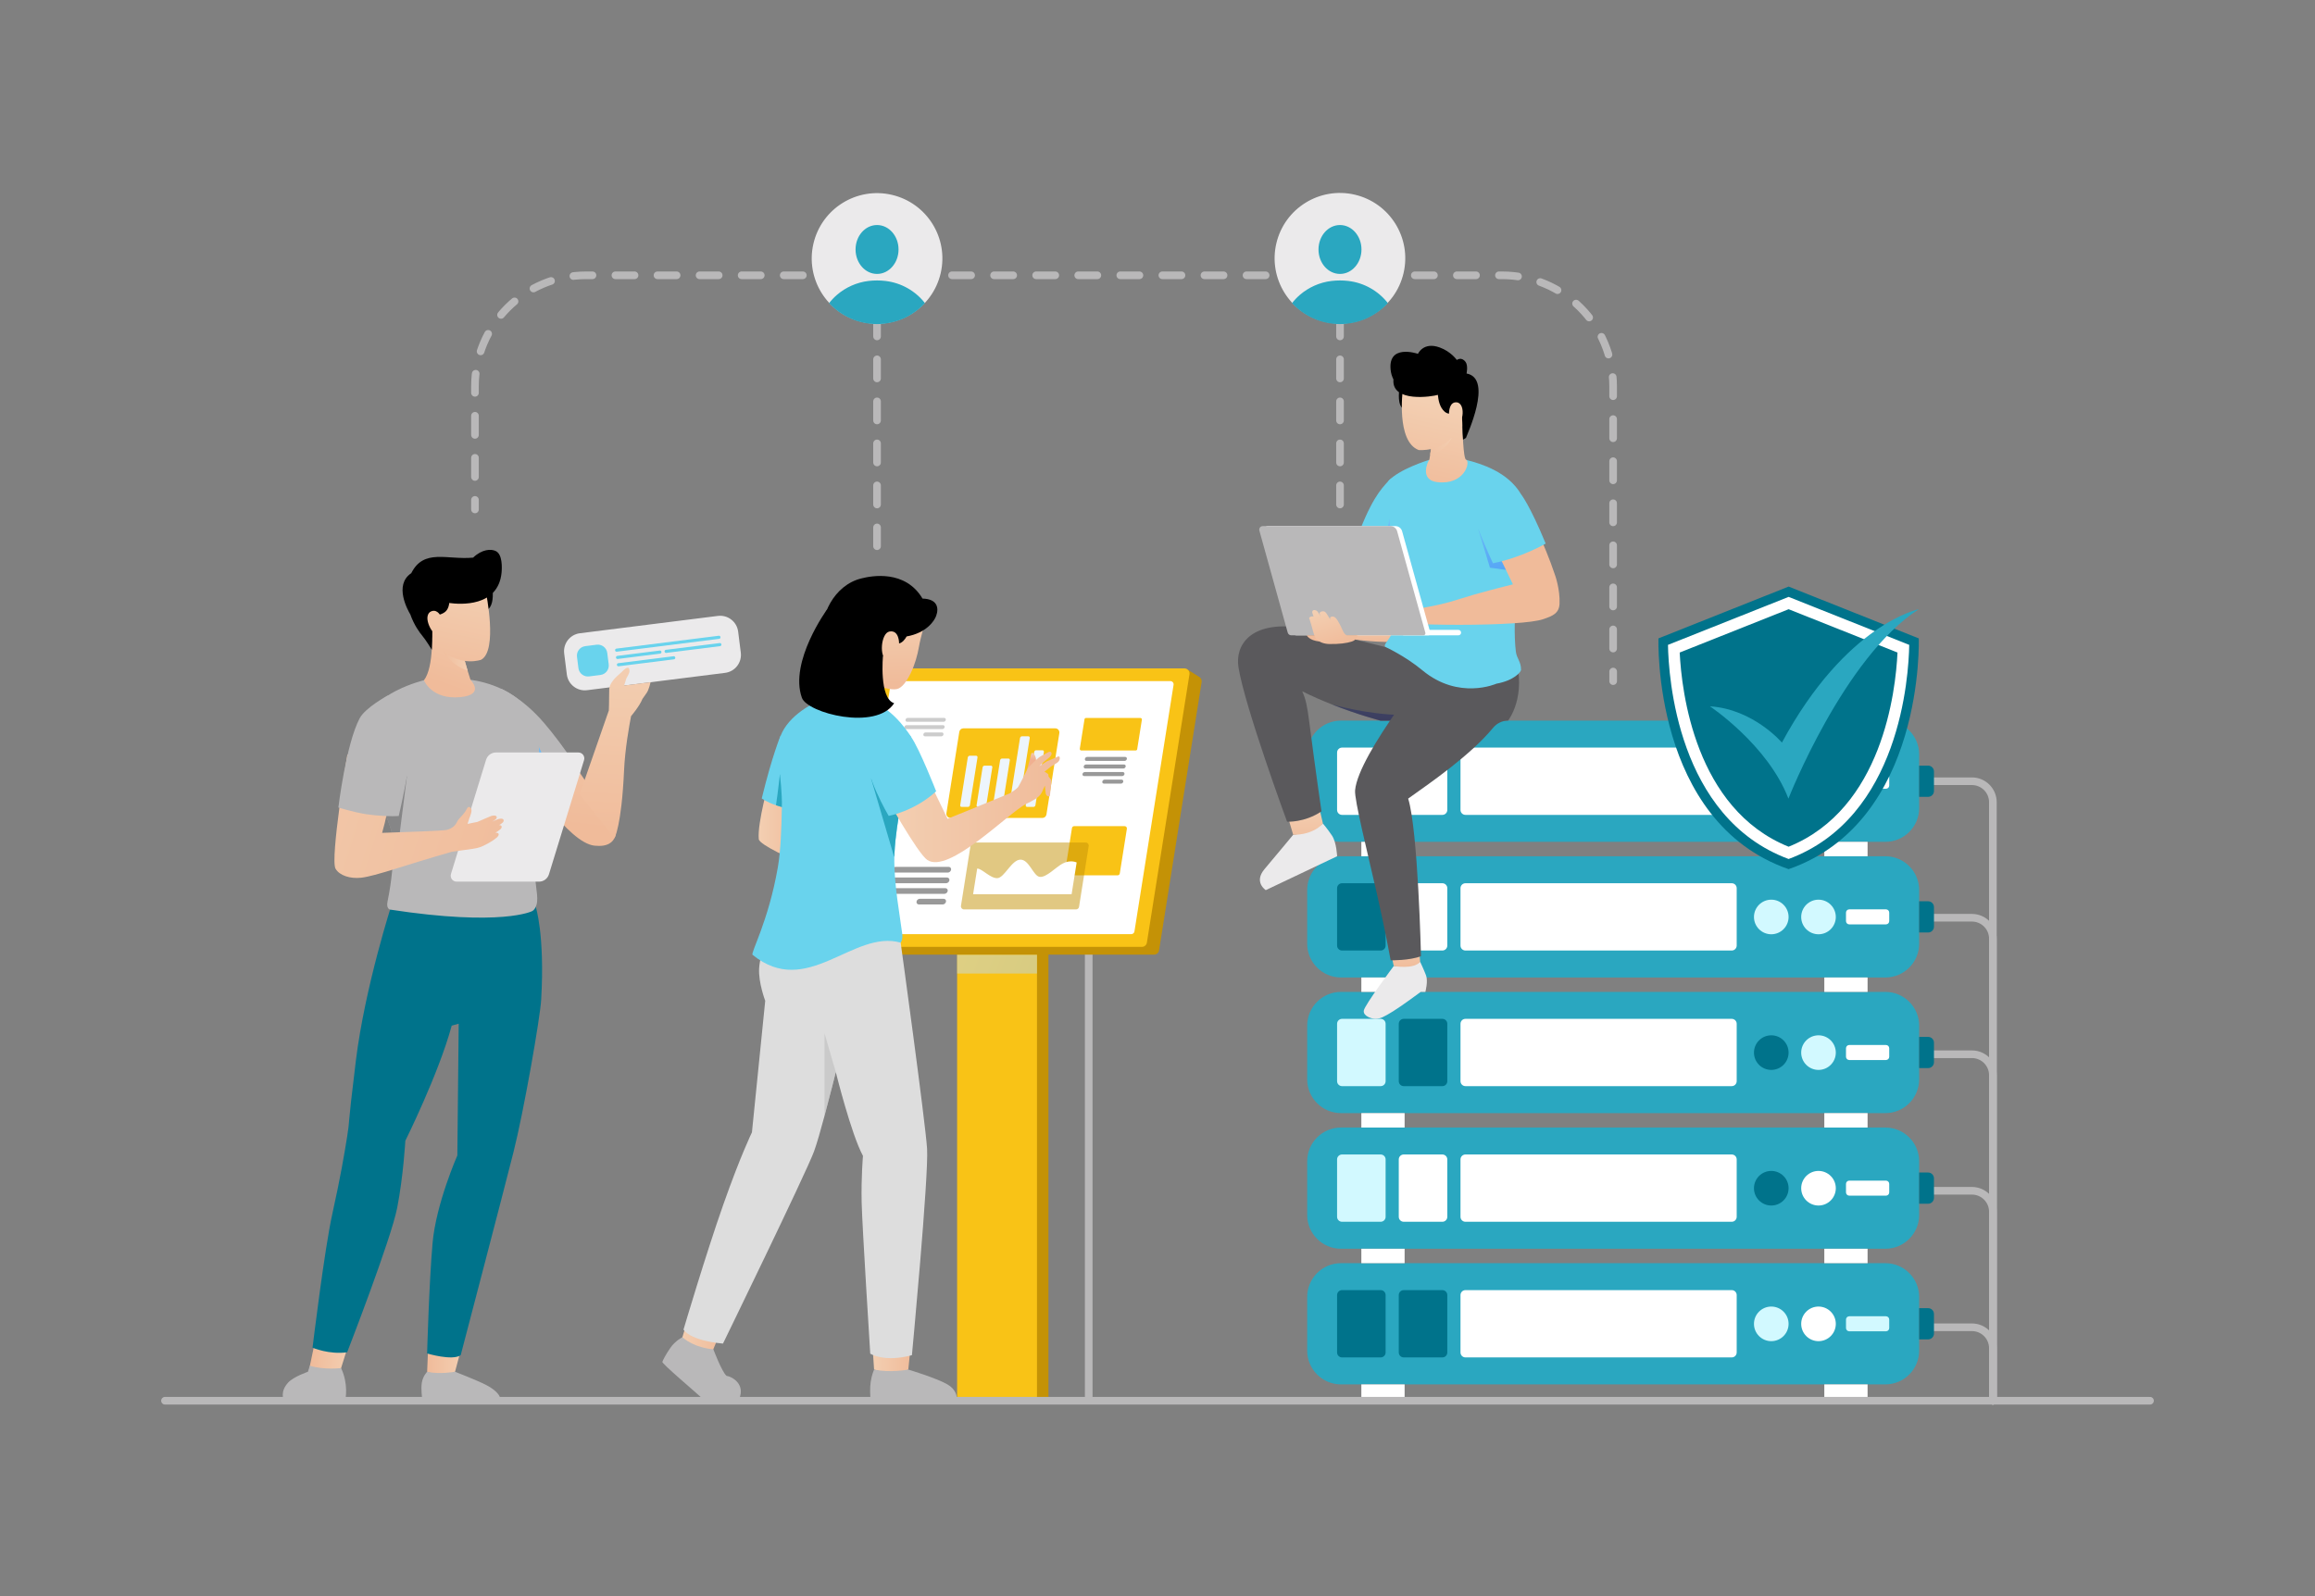 <?xml version="1.0" encoding="utf-8"?>
<!-- Generator: Adobe Illustrator 28.0.0, SVG Export Plug-In . SVG Version: 6.00 Build 0)  -->
<svg version="1.1" id="Layer_1" xmlns="http://www.w3.org/2000/svg" xmlns:xlink="http://www.w3.org/1999/xlink" x="0px" y="0px"
	 viewBox="0 0 725 500" style="enable-background:new 0 0 725 500;" xml:space="preserve">
<rect x="0" y="0" width="725" height="500" fill="#808080" stroke="none"/>
<style type="text/css">
	.st0{fill:none;stroke:#B9B8B9;stroke-width:2.393;stroke-linecap:round;stroke-linejoin:round;stroke-miterlimit:10;}
	.st1{fill:#2AA7C0;}
	.st2{fill:#00738B;}
	.st3{fill:#FFFFFF;}
	.st4{fill:#D2F9FF;}
	.st5{fill:#EBEAEB;}
	.st6{fill:url(#XMLID_00000012431731846399820350000004981087673965176225_);}
	.st7{fill:url(#XMLID_00000014595114458388270750000014216782585916871337_);}
	.st8{fill:#5A595C;}
	.st9{opacity:0.5;fill:url(#XMLID_00000065777315280537874970000016347491633669287352_);}
	.st10{fill:url(#XMLID_00000091011722794982508350000000747722043496200099_);}
	.st11{fill:#69D3ED;}
	.st12{fill:url(#XMLID_00000142868282590425236180000002618019056419512977_);}
	.st13{fill:url(#XMLID_00000065756891698031983890000000793159763743558330_);}
	.st14{fill:url(#XMLID_00000014636546509685249240000008715181104043169928_);}
	.st15{fill:url(#XMLID_00000094619174502669058520000005503848969678019466_);}
	.st16{fill:url(#XMLID_00000103961099395820834450000010823243957036976303_);}
	.st17{fill:url(#XMLID_00000060739313879536192750000017654561729648660151_);}
	.st18{fill:url(#XMLID_00000132053990341460929100000005006343377827166138_);}
	.st19{fill:#B9B8B9;}
	.st20{fill:url(#XMLID_00000082339960382556424380000008006087645901204656_);}
	.st21{fill:url(#XMLID_00000003079584727993800590000001182301450468163501_);}
	.st22{fill:#C49206;}
	.st23{fill:#F9C316;}
	.st24{opacity:0.5;fill:url(#XMLID_00000050625011951713404070000010662949407166914210_);}
	.st25{fill:#EDF5FC;}
	.st26{opacity:0.5;fill:#C49206;}
	.st27{opacity:0.4;}
	.st28{opacity:0.5;}
	.st29{fill:url(#XMLID_00000118398396134356093060000012797377348536172195_);}
	.st30{fill:url(#XMLID_00000176032786849037322340000005037198474229394874_);}
	.st31{fill:#DDDDDD;}
	.st32{fill:url(#XMLID_00000005254018967271698840000010882033866274066595_);}
	.st33{fill:#E8CDB1;}
	.st34{fill:url(#XMLID_00000052807680453466633960000005205418714067604099_);}
	.st35{fill:url(#XMLID_00000125602828326057748360000003257807306055862441_);}
	.st36{fill:url(#XMLID_00000127042216563245449060000001564214696657966982_);}
	.st37{fill:url(#XMLID_00000139999530068218870150000006873759677416575166_);}
	.st38{opacity:0.5;fill:#B9B8B9;}
	.st39{fill:url(#XMLID_00000163036256659768086480000003367902602875868055_);}
	.st40{fill:url(#XMLID_00000147903555755178201640000003284983352688408767_);}
	.st41{fill:url(#XMLID_00000084502964861056104110000005209984132168976562_);}
	.st42{fill:url(#XMLID_00000154401350791017769200000001656455686492922291_);}
	.st43{opacity:0.53;fill:#5A595C;}
	.st44{fill:url(#XMLID_00000078726050311112117170000016135417198588299655_);}
	.st45{fill:url(#XMLID_00000165933891346771526610000006087428206165021353_);}
	.st46{fill:url(#XMLID_00000164510435445355213050000010777691009707925173_);}
	.st47{fill:url(#XMLID_00000101090836165372716670000008542897272644183173_);}
	.st48{fill:url(#XMLID_00000088100472470835121210000013867503334230887093_);}
	.st49{fill:url(#XMLID_00000140008422363897464470000010791907899606837394_);}
	.st50{fill:none;stroke:#B9B8B9;stroke-width:2.393;stroke-linecap:round;stroke-linejoin:round;}
	.st51{fill:none;stroke:#B9B8B9;stroke-width:2.393;stroke-linecap:round;stroke-linejoin:round;stroke-dasharray:5.989,7.187;}
	
		.st52{fill:none;stroke:#B9B8B9;stroke-width:2.393;stroke-linecap:round;stroke-linejoin:round;stroke-miterlimit:10;stroke-dasharray:5.983,7.18;}
</style>
<g>
	<g>
		<g id="XMLID_47_">
			<path id="XMLID_321_" class="st0" d="M605.67,244.73h11.89c3.62,0,6.56,2.94,6.56,6.56v187.5"/>
			<path id="XMLID_380_" class="st0" d="M605.67,287.49h11.89c3.62,0,6.56,2.94,6.56,6.56v144.74"/>
			<path id="XMLID_382_" class="st0" d="M605.67,330.25h11.89c3.62,0,6.56,2.94,6.56,6.56v101.97"/>
			<path id="XMLID_384_" class="st0" d="M605.67,373.02h11.89c3.62,0,6.56,2.94,6.56,6.56v59.21"/>
			<path id="XMLID_386_" class="st0" d="M605.67,415.78h11.89c3.62,0,6.56,2.94,6.56,6.56v16.45"/>
			<line id="XMLID_389_" class="st0" x1="340.96" y1="297.76" x2="340.96" y2="438.66"/>
		</g>
		<g id="XMLID_10_">
			<g id="XMLID_682_">
				<g id="XMLID_701_">
					<path id="XMLID_709_" class="st1" d="M590.45,433.67H419.96c-5.84,0-10.58-4.74-10.58-10.58v-16.81
						c0-5.84,4.74-10.58,10.58-10.58h170.49c5.84,0,10.58,4.74,10.58,10.58v16.81C601.03,428.93,596.29,433.67,590.45,433.67z"/>
					<g id="XMLID_702_">
						<path id="XMLID_708_" class="st2" d="M432.39,425.22h-12.1c-0.85,0-1.55-0.69-1.55-1.55v-17.98c0-0.85,0.69-1.55,1.55-1.55
							h12.1c0.85,0,1.55,0.69,1.55,1.55v17.98C433.94,424.53,433.25,425.22,432.39,425.22z"/>
						<path id="XMLID_707_" class="st2" d="M451.71,425.22h-12.1c-0.85,0-1.55-0.69-1.55-1.55v-17.98c0-0.85,0.69-1.55,1.55-1.55
							h12.1c0.85,0,1.55,0.69,1.55,1.55v17.98C453.26,424.53,452.57,425.22,451.71,425.22z"/>
						<path id="XMLID_599_" class="st3" d="M542.34,425.22h-83.4c-0.85,0-1.55-0.69-1.55-1.55v-17.98c0-0.85,0.69-1.55,1.55-1.55
							h83.4c0.85,0,1.55,0.69,1.55,1.55v17.98C543.88,424.53,543.19,425.22,542.34,425.22z"/>
						<path id="XMLID_705_" class="st4" d="M560.14,414.71c0,2.99-2.43,5.42-5.42,5.42c-2.99,0-5.42-2.43-5.42-5.42
							c0-2.99,2.43-5.42,5.42-5.42C557.72,409.29,560.14,411.72,560.14,414.71z"/>
						<path id="XMLID_704_" class="st3" d="M574.93,414.71c0,2.99-2.43,5.42-5.42,5.42c-2.99,0-5.42-2.43-5.42-5.42
							c0-2.99,2.43-5.42,5.42-5.42C572.5,409.29,574.93,411.72,574.93,414.71z"/>
						<path id="XMLID_703_" class="st4" d="M590.64,417.04h-11.5c-0.56,0-1.02-0.46-1.02-1.02v-2.67c0-0.56,0.46-1.02,1.02-1.02
							h11.5c0.56,0,1.02,0.46,1.02,1.02v2.67C591.66,416.58,591.2,417.04,590.64,417.04z"/>
					</g>
				</g>
				<rect id="XMLID_700_" x="426.34" y="433.67" class="st3" width="13.55" height="4.52"/>
				<rect id="XMLID_699_" x="571.33" y="433.67" class="st3" width="13.55" height="4.52"/>
				<path id="XMLID_333_" class="st2" d="M603.84,419.57h-2.81v-9.78h2.81c1.01,0,1.83,0.82,1.83,1.83v6.12
					C605.67,418.75,604.85,419.57,603.84,419.57z"/>
			</g>
			<g id="XMLID_662_">
				<g id="XMLID_670_">
					<path id="XMLID_596_" class="st1" d="M590.45,391.18H419.96c-5.84,0-10.58-4.74-10.58-10.58v-16.81
						c0-5.84,4.74-10.58,10.58-10.58h170.49c5.84,0,10.58,4.74,10.58,10.58v16.81C601.03,386.44,596.29,391.18,590.45,391.18z"/>
					<g id="XMLID_671_">
						<path id="XMLID_677_" class="st4" d="M432.39,382.73h-12.1c-0.85,0-1.55-0.69-1.55-1.55V363.2c0-0.85,0.69-1.55,1.55-1.55
							h12.1c0.85,0,1.55,0.69,1.55,1.55v17.98C433.94,382.04,433.25,382.73,432.39,382.73z"/>
						<path id="XMLID_676_" class="st3" d="M451.71,382.73h-12.1c-0.85,0-1.55-0.69-1.55-1.55V363.2c0-0.85,0.69-1.55,1.55-1.55
							h12.1c0.85,0,1.55,0.69,1.55,1.55v17.98C453.26,382.04,452.57,382.73,451.71,382.73z"/>
						<path id="XMLID_675_" class="st3" d="M542.34,382.73h-83.4c-0.85,0-1.55-0.69-1.55-1.55V363.2c0-0.85,0.69-1.55,1.55-1.55
							h83.4c0.85,0,1.55,0.69,1.55,1.55v17.98C543.88,382.04,543.19,382.73,542.34,382.73z"/>
						<path id="XMLID_674_" class="st2" d="M560.14,372.22c0,2.99-2.43,5.42-5.42,5.42c-2.99,0-5.42-2.43-5.42-5.42
							c0-2.99,2.43-5.42,5.42-5.42C557.72,366.81,560.14,369.23,560.14,372.22z"/>
						<path id="XMLID_673_" class="st3" d="M574.93,372.22c0,2.99-2.43,5.42-5.42,5.42c-2.99,0-5.42-2.43-5.42-5.42
							c0-2.99,2.43-5.42,5.42-5.42C572.5,366.81,574.93,369.23,574.93,372.22z"/>
						<path id="XMLID_595_" class="st3" d="M590.64,374.55h-11.5c-0.56,0-1.02-0.46-1.02-1.02v-2.67c0-0.56,0.46-1.02,1.02-1.02
							h11.5c0.56,0,1.02,0.46,1.02,1.02v2.67C591.66,374.09,591.2,374.55,590.64,374.55z"/>
					</g>
				</g>
				<rect id="XMLID_669_" x="426.34" y="391.18" class="st3" width="13.55" height="4.52"/>
				<rect id="XMLID_668_" x="571.33" y="391.18" class="st3" width="13.55" height="4.52"/>
				<path id="XMLID_330_" class="st2" d="M603.84,377.08h-2.81v-9.78h2.81c1.01,0,1.83,0.82,1.83,1.83v6.12
					C605.67,376.26,604.85,377.08,603.84,377.08z"/>
			</g>
			<g id="XMLID_12_">
				<g id="XMLID_185_">
					<path id="XMLID_211_" class="st1" d="M590.45,348.69H419.96c-5.84,0-10.58-4.74-10.58-10.58V321.3
						c0-5.84,4.74-10.58,10.58-10.58h170.49c5.84,0,10.58,4.74,10.58,10.58v16.81C601.03,343.95,596.29,348.69,590.45,348.69z"/>
					<g id="XMLID_197_">
						<path id="XMLID_210_" class="st4" d="M432.39,340.24h-12.1c-0.85,0-1.55-0.69-1.55-1.55v-17.98c0-0.85,0.69-1.55,1.55-1.55
							h12.1c0.85,0,1.55,0.69,1.55,1.55v17.98C433.94,339.55,433.25,340.24,432.39,340.24z"/>
						<path id="XMLID_209_" class="st2" d="M451.71,340.24h-12.1c-0.85,0-1.55-0.69-1.55-1.55v-17.98c0-0.85,0.69-1.55,1.55-1.55
							h12.1c0.85,0,1.55,0.69,1.55,1.55v17.98C453.26,339.55,452.57,340.24,451.71,340.24z"/>
						<path id="XMLID_207_" class="st3" d="M542.34,340.24h-83.4c-0.85,0-1.55-0.69-1.55-1.55v-17.98c0-0.85,0.69-1.55,1.55-1.55
							h83.4c0.85,0,1.55,0.69,1.55,1.55v17.98C543.88,339.55,543.19,340.24,542.34,340.24z"/>
						<path id="XMLID_206_" class="st2" d="M560.14,329.74c0,2.99-2.43,5.42-5.42,5.42c-2.99,0-5.42-2.43-5.42-5.42
							c0-2.99,2.43-5.42,5.42-5.42C557.72,324.32,560.14,326.74,560.14,329.74z"/>
						<path id="XMLID_200_" class="st4" d="M574.93,329.74c0,2.99-2.43,5.42-5.42,5.42c-2.99,0-5.42-2.43-5.42-5.42
							c0-2.99,2.43-5.42,5.42-5.42C572.5,324.32,574.93,326.74,574.93,329.74z"/>
						<path id="XMLID_198_" class="st3" d="M590.64,332.06h-11.5c-0.56,0-1.02-0.46-1.02-1.02v-2.67c0-0.56,0.46-1.02,1.02-1.02
							h11.5c0.56,0,1.02,0.46,1.02,1.02v2.67C591.66,331.6,591.2,332.06,590.64,332.06z"/>
					</g>
				</g>
				<rect id="XMLID_181_" x="426.34" y="348.69" class="st3" width="13.55" height="4.52"/>
				<rect id="XMLID_13_" x="571.33" y="348.69" class="st3" width="13.55" height="4.52"/>
				<path id="XMLID_329_" class="st2" d="M603.84,334.59h-2.81v-9.78h2.81c1.01,0,1.83,0.82,1.83,1.83v6.12
					C605.67,333.77,604.85,334.59,603.84,334.59z"/>
			</g>
			<g id="XMLID_212_">
				<g id="XMLID_215_">
					<path id="XMLID_229_" class="st1" d="M590.45,306.2H419.96c-5.84,0-10.58-4.74-10.58-10.58v-16.81
						c0-5.84,4.74-10.58,10.58-10.58h170.49c5.84,0,10.58,4.74,10.58,10.58v16.81C601.03,301.47,596.29,306.2,590.45,306.2z"/>
					<g id="XMLID_216_">
						<path id="XMLID_228_" class="st2" d="M432.39,297.76h-12.1c-0.85,0-1.55-0.69-1.55-1.55v-17.98c0-0.85,0.69-1.55,1.55-1.55
							h12.1c0.85,0,1.55,0.69,1.55,1.55v17.98C433.94,297.06,433.25,297.76,432.39,297.76z"/>
						<path id="XMLID_226_" class="st3" d="M451.71,297.76h-12.1c-0.85,0-1.55-0.69-1.55-1.55v-17.98c0-0.85,0.69-1.55,1.55-1.55
							h12.1c0.85,0,1.55,0.69,1.55,1.55v17.98C453.26,297.06,452.57,297.76,451.71,297.76z"/>
						<path id="XMLID_225_" class="st3" d="M542.34,297.76h-83.4c-0.85,0-1.55-0.69-1.55-1.55v-17.98c0-0.85,0.69-1.55,1.55-1.55
							h83.4c0.85,0,1.55,0.69,1.55,1.55v17.98C543.88,297.06,543.19,297.76,542.34,297.76z"/>
						<path id="XMLID_219_" class="st4" d="M560.14,287.25c0,2.99-2.43,5.42-5.42,5.42c-2.99,0-5.42-2.43-5.42-5.42
							c0-2.99,2.43-5.42,5.42-5.42C557.72,281.83,560.14,284.26,560.14,287.25z"/>
						<path id="XMLID_218_" class="st4" d="M574.93,287.25c0,2.99-2.43,5.42-5.42,5.42c-2.99,0-5.42-2.43-5.42-5.42
							c0-2.99,2.43-5.42,5.42-5.42C572.5,281.83,574.93,284.26,574.93,287.25z"/>
						<path id="XMLID_217_" class="st3" d="M590.64,289.57h-11.5c-0.56,0-1.02-0.46-1.02-1.02v-2.67c0-0.56,0.46-1.02,1.02-1.02
							h11.5c0.56,0,1.02,0.46,1.02,1.02v2.67C591.66,289.11,591.2,289.57,590.64,289.57z"/>
					</g>
				</g>
				<rect id="XMLID_214_" x="426.34" y="306.2" class="st3" width="13.55" height="4.52"/>
				<rect id="XMLID_213_" x="571.33" y="306.2" class="st3" width="13.55" height="4.52"/>
				<path id="XMLID_325_" class="st2" d="M603.84,292.11h-2.81v-9.78h2.81c1.01,0,1.83,0.82,1.83,1.83v6.12
					C605.67,291.29,604.85,292.11,603.84,292.11z"/>
			</g>
			<g id="XMLID_239_">
				<g id="XMLID_245_">
					<path id="XMLID_262_" class="st1" d="M590.45,263.71H419.96c-5.84,0-10.58-4.74-10.58-10.58v-16.81
						c0-5.84,4.74-10.58,10.58-10.58h170.49c5.84,0,10.58,4.74,10.58,10.58v16.81C601.03,258.98,596.29,263.71,590.45,263.71z"/>
					<g id="XMLID_249_">
						<path id="XMLID_260_" class="st3" d="M432.39,255.27h-12.1c-0.85,0-1.55-0.69-1.55-1.55v-17.98c0-0.85,0.69-1.55,1.55-1.55
							h12.1c0.85,0,1.55,0.69,1.55,1.55v17.98C433.94,254.57,433.25,255.27,432.39,255.27z"/>
						<path id="XMLID_259_" class="st3" d="M451.71,255.27h-12.1c-0.85,0-1.55-0.69-1.55-1.55v-17.98c0-0.85,0.69-1.55,1.55-1.55
							h12.1c0.85,0,1.55,0.69,1.55,1.55v17.98C453.26,254.57,452.57,255.27,451.71,255.27z"/>
						<path id="XMLID_258_" class="st3" d="M542.34,255.27h-83.4c-0.85,0-1.55-0.69-1.55-1.55v-17.98c0-0.85,0.69-1.55,1.55-1.55
							h83.4c0.85,0,1.55,0.69,1.55,1.55v17.98C543.88,254.57,543.19,255.27,542.34,255.27z"/>
						<path id="XMLID_257_" class="st3" d="M560.14,244.76c0,2.99-2.43,5.42-5.42,5.42c-2.99,0-5.42-2.43-5.42-5.42
							c0-2.99,2.43-5.42,5.42-5.42C557.72,239.34,560.14,241.77,560.14,244.76z"/>
						<path id="XMLID_253_" class="st2" d="M574.93,244.76c0,2.99-2.43,5.42-5.42,5.42c-2.99,0-5.42-2.43-5.42-5.42
							c0-2.99,2.43-5.42,5.42-5.42C572.5,239.34,574.93,241.77,574.93,244.76z"/>
						<path id="XMLID_251_" class="st3" d="M590.64,247.08h-11.5c-0.56,0-1.02-0.46-1.02-1.02v-2.67c0-0.56,0.46-1.02,1.02-1.02
							h11.5c0.56,0,1.02,0.46,1.02,1.02v2.67C591.66,246.63,591.2,247.08,590.64,247.08z"/>
					</g>
				</g>
				<rect id="XMLID_242_" x="426.34" y="263.71" class="st3" width="13.55" height="4.52"/>
				<rect id="XMLID_240_" x="571.33" y="263.71" class="st3" width="13.55" height="4.52"/>
				<path id="XMLID_319_" class="st2" d="M603.84,249.62h-2.81v-9.78h2.81c1.01,0,1.83,0.82,1.83,1.83v6.12
					C605.67,248.8,604.85,249.62,603.84,249.62z"/>
			</g>
		</g>
		<g id="XMLID_266_">
			<path id="XMLID_269_" class="st5" d="M444.76,301.29c0,0,1.12,2.36,1.83,4.22c0.71,1.86-0.2,5.21-0.2,5.21h-1.46
				c0,0-5.8,4.32-8.64,6.07c-2.84,1.75-4.02,2.36-5.52,2.38c-1.12,0.01-3.94-0.85-3.66-2.6c0.27-1.75,9.37-13.95,9.37-13.95
				S442.74,302.73,444.76,301.29z"/>
			<path id="XMLID_312_" class="st5" d="M414.32,258c0,0,1.36,1.57,2.82,3.74c1.46,2.17,1.61,6.49,1.61,6.49l-22.34,10.61
				c0,0-3.86-2.47-0.4-6.58c4.54-5.39,8.99-10.77,8.99-10.77S410.49,260.94,414.32,258z"/>
			
				<linearGradient id="XMLID_00000025405764273846693580000016155236336336181387_" gradientUnits="userSpaceOnUse" x1="408.608" y1="252.497" x2="408.608" y2="265.896">
				<stop  offset="0" style="stop-color:#F3CFB2"/>
				<stop  offset="1" style="stop-color:#F0BB9A"/>
			</linearGradient>
			<path id="XMLID_283_" style="fill:url(#XMLID_00000025405764273846693580000016155236336336181387_);" d="M402.9,254.46
				l2.09,7.03c0,0,5.68,0.35,9.32-3.49l-1.4-6.13"/>
			
				<linearGradient id="XMLID_00000093877667558497374390000012179050989783492540_" gradientUnits="userSpaceOnUse" x1="432.336" y1="194.922" x2="432.336" y2="200.918">
				<stop  offset="0" style="stop-color:#F3CFB2"/>
				<stop  offset="1" style="stop-color:#F0BB9A"/>
			</linearGradient>
			<path id="XMLID_298_" style="fill:url(#XMLID_00000093877667558497374390000012179050989783492540_);" d="M424.43,200.37
				c0,0,8.44,1.12,13.23,0.58c5.56-0.63,0.4-5.92,0.4-5.92l-13.04,3.14L424.43,200.37z"/>
			<path id="XMLID_536_" class="st8" d="M451.6,207.99l-1.51,17.76h-17.73c0,0-6.93-1.79-15.34-5.12c-2.97-1.17-6.11-2.54-9.2-4.07
				c1.11,2.38,1.58,4.69,2.21,9.62c2.08,16.18,3.83,27.99,3.83,27.99c-5.38,3.59-10.78,3.23-10.78,3.23s-13.19-35.8-15.22-48.36
				c-1.11-6.89,3.67-14.46,18.92-12.52c5.42,0.69,19.42,4.31,24.52,5.53C443.47,204.96,451.6,207.99,451.6,207.99z"/>
			
				<linearGradient id="XMLID_00000034811547033659622580000014840144982794524094_" gradientUnits="userSpaceOnUse" x1="430.589" y1="217.513" x2="430.589" y2="231.372">
				<stop  offset="0" style="stop-color:#293570"/>
				<stop  offset="1" style="stop-color:#15175A"/>
			</linearGradient>
			<path id="XMLID_457_" style="opacity:0.5;fill:url(#XMLID_00000034811547033659622580000014840144982794524094_);" d="
				M444.16,225.75h-11.81c0,0-6.93-1.79-15.34-5.12c0,0,11.19,3.27,22.39,3.35C442.59,223.99,443.88,224.2,444.16,225.75z"/>
			
				<linearGradient id="XMLID_00000001629857149533033520000007796099715447240343_" gradientUnits="userSpaceOnUse" x1="439.761" y1="294.465" x2="440.175" y2="303.677">
				<stop  offset="0" style="stop-color:#F3CFB2"/>
				<stop  offset="1" style="stop-color:#F0BB9A"/>
			</linearGradient>
			<path id="XMLID_264_" style="fill:url(#XMLID_00000001629857149533033520000007796099715447240343_);" d="M435.14,296.13
				l1.34,6.49c0,0,6.27,1.14,8.28-1.33l-0.39-4.57"/>
			<path id="XMLID_281_" class="st8" d="M474.4,205.43c0,0-16.17,4.57-24.19,0.27c0,0-24.85,30.41-25.83,41.88
				c-0.25,2.95,3.77,18.97,6.88,32.61c2.54,11.15,4.26,20.64,4.26,20.64s5.91,0.1,9.5-1.3c0,0-0.92-39.53-4.02-49.36
				c7.61-5.41,19.57-13.68,26.6-22.18c1.16-1.41,2.87-2.25,4.69-2.25l0,0C472.29,225.74,478.35,218.13,474.4,205.43z"/>
			<path id="XMLID_308_" class="st11" d="M436.95,176.58c-0.86-0.21-1.68-0.43-2.47-0.66c-8.08-2.37-10.32-5.21-10.32-5.21
				c5.07-14.22,8.28-17.41,10.65-20.03c4.37-4.82,1.07,10.59,0.56,10.86L436.95,176.58z"/>
			
				<linearGradient id="XMLID_00000124850050761416128540000013069282832482173065_" gradientUnits="userSpaceOnUse" x1="435.57" y1="163.588" x2="435.57" y2="173.433">
				<stop  offset="0" style="stop-color:#70C2F6"/>
				<stop  offset="1" style="stop-color:#3E8AF5"/>
			</linearGradient>
			<polygon id="XMLID_307_" style="fill:url(#XMLID_00000124850050761416128540000013069282832482173065_);" points="435.18,162.5 
				433.33,171.1 437.81,169.97 			"/>
			<path id="XMLID_316_" class="st11" d="M474.72,204.06c0.28,2.3,1.65,3.14,1.63,5.78c0,0.63-2.18,3.34-7.71,4.33
				c0,0-11.77,5.28-23.17-4.18c-5.48-4.55-11.62-7.34-11.62-7.34c-0.26-0.17-0.21-0.63,0.09-1.06c0.24-0.34,1.64-2.4,1.67-2.57
				c2.21-11.92,0.35-13.1,0.22-22.22c0-0.23-0.01-0.45-0.01-0.68c-0.24-14.06-1.66-21.09-1-25.44c3.26-3.64,12.25-6.5,12.83-6.62
				c0.02-0.01,9.47-0.07,11.52,0c4.71,1.21,13.05,3.72,17.2,10.78c-0.23,5.65,0.14,12.51-0.54,21.31
				C475.7,177.47,473.54,194.26,474.72,204.06z"/>
			<g id="XMLID_299_">
				<path id="XMLID_449_" d="M438.19,122.41c0,0-0.71,4.9,1.57,5.8l0.9-5.42"/>
				
					<linearGradient id="XMLID_00000088817186804578511380000001925978584707065987_" gradientUnits="userSpaceOnUse" x1="378.8" y1="127.999" x2="372.641" y2="155.572" gradientTransform="matrix(1 0 0 1 78.34 0)">
					<stop  offset="0" style="stop-color:#F3CFB2"/>
					<stop  offset="1" style="stop-color:#F0BB9A"/>
				</linearGradient>
				<path id="XMLID_305_" style="fill:url(#XMLID_00000088817186804578511380000001925978584707065987_);" d="M450.09,151.03
					c-5.52-0.66-3.04-6.29-2.46-7.04l0.01,0.01c0,0,0.92-6,0.99-6.28l9.37-4.09c0,0,0.22,10.24,1.16,10.38
					C460.59,144.67,458.68,152.05,450.09,151.03z"/>
				
					<linearGradient id="XMLID_00000134938566969888138720000007211675998236051354_" gradientUnits="userSpaceOnUse" x1="3278.75" y1="135.908" x2="3290.456" y2="144.341" gradientTransform="matrix(-1 0 0 1 3733.491 0)">
					<stop  offset="0" style="stop-color:#F3CFB2"/>
					<stop  offset="1" style="stop-color:#F0BB9A"/>
				</linearGradient>
				<path id="XMLID_304_" style="fill:url(#XMLID_00000134938566969888138720000007211675998236051354_);" d="M454.75,137.03
					c0,0-2.04,4.47-6.86,5.35l0.74-4.66L454.75,137.03z"/>
				
					<linearGradient id="XMLID_00000077297027181123680810000000551200104902046592_" gradientUnits="userSpaceOnUse" x1="370.797" y1="126.171" x2="364.623" y2="153.814" gradientTransform="matrix(1 0 0 1 78.34 0)">
					<stop  offset="0" style="stop-color:#F3CFB2"/>
					<stop  offset="1" style="stop-color:#F0BB9A"/>
				</linearGradient>
				<path id="XMLID_303_" style="fill:url(#XMLID_00000077297027181123680810000000551200104902046592_);" d="M439.31,122.18
					c0,0-2.12,16.14,5,18.8c0,0,7.09,0.67,11.23-4.89c1.19-1.6,2.7-1.96,3.19-3.9c0.8-3.14,1.92-8.94,0.49-12.43
					C457.16,114.78,439.5,110.07,439.31,122.18z"/>
				<path id="XMLID_301_" d="M444.07,110.84c0,0,1.66-3.84,6.77-2.01c3.58,1.28,5.4,3.94,5.4,3.94s1.43-1.15,2.74,0.61
					c0.85,1.16,0.31,3.62,0.31,3.62c8.5,1.56-0.08,19.6-0.19,20.19l-0.91,0.53c-0.24-2.64-0.16-5.06-0.32-6.9
					c-0.05-0.56-0.93-0.88-1.14-1.27c-1.67,0.28-3.31,0.26-4.26-0.55c-1.66-1.42-2-3.74-2.17-5.31c-1.57,0.53-14.55,2.58-13.91-4.82
					c0,0-0.58-1.14-0.78-2.3C434.09,107.38,444.07,110.84,444.07,110.84z"/>
				
					<linearGradient id="XMLID_00000000933056113286474150000011494763796186061739_" gradientUnits="userSpaceOnUse" x1="377.942" y1="127.807" x2="371.783" y2="155.381" gradientTransform="matrix(1 0 0 1 78.34 0)">
					<stop  offset="0" style="stop-color:#F3CFB2"/>
					<stop  offset="1" style="stop-color:#F0BB9A"/>
				</linearGradient>
				<path id="XMLID_300_" style="fill:url(#XMLID_00000000933056113286474150000011494763796186061739_);" d="M455.07,133.07
					c3.21,1.23,4.22-6.68,1.17-7.03c-2.31-0.27-2.41,2.96-2.41,2.96S453.23,132.37,455.07,133.07z"/>
			</g>
			
				<linearGradient id="XMLID_00000099646831976230108730000016313297862714945426_" gradientUnits="userSpaceOnUse" x1="468.498" y1="159.349" x2="468.498" y2="197.972">
				<stop  offset="0" style="stop-color:#70C2F6"/>
				<stop  offset="1" style="stop-color:#3E8AF5"/>
			</linearGradient>
			<polygon id="XMLID_313_" style="fill:url(#XMLID_00000099646831976230108730000016313297862714945426_);" points="462.91,165.64 
				466.61,177.83 474.09,178.87 			"/>
			
				<linearGradient id="XMLID_00000154386944983784796310000011313288866540206475_" gradientUnits="userSpaceOnUse" x1="467.196" y1="24.748" x2="534.352" y2="56.382" gradientTransform="matrix(0.997 -0.079 0.079 0.997 -85.934 159.859)">
				<stop  offset="0" style="stop-color:#F3CFB2"/>
				<stop  offset="1" style="stop-color:#F0BB9A"/>
			</linearGradient>
			<path id="XMLID_287_" style="fill:url(#XMLID_00000154386944983784796310000011313288866540206475_);" d="M486.91,179.9
				c-3.06-9.24-8.53-20.22-8.53-20.22l-12.51,7.18c0,0,4.78,9.54,7.94,16.2c-3.05,0.75-10.95,2.72-16.99,4.67
				c-7.65,2.48-14.77,3.16-14.77,3.16c0.34,2.36,0.33,4.51,0.33,4.51c7.47,0.41,21.55,0.52,31.51-0.15c4.1-0.27,7.61-0.67,9.47-1.31
				c2.92-1.01,4.91-1.79,5.05-4.85C488.61,184.62,486.98,180.01,486.91,179.9z"/>
			<path id="XMLID_286_" class="st3" d="M456.73,199.02h-17.32v-1.7h17.32c0.47,0,0.85,0.38,0.85,0.85l0,0
				C457.58,198.64,457.2,199.02,456.73,199.02z"/>
			<path id="XMLID_282_" class="st3" d="M447.36,199.02h-41.4c-0.52,0-0.98-0.35-1.11-0.85l-8.88-31.96
				c-0.2-0.71,0.34-1.41,1.07-1.41H437c0.98,0,1.83,0.65,2.1,1.59l8.85,31.84C448.06,198.63,447.76,199.02,447.36,199.02z"/>
			<path id="XMLID_280_" class="st19" d="M445.79,199.02h-41.4c-0.52,0-0.98-0.35-1.11-0.85l-8.88-31.96
				c-0.2-0.71,0.34-1.41,1.07-1.41h39.97c0.98,0,1.83,0.65,2.1,1.59l8.85,31.84C446.49,198.63,446.19,199.02,445.79,199.02z"/>
			
				<linearGradient id="XMLID_00000087390400526337505140000011289861952238881169_" gradientUnits="userSpaceOnUse" x1="402.825" y1="195.404" x2="409.712" y2="198.647">
				<stop  offset="0" style="stop-color:#F3CFB2"/>
				<stop  offset="1" style="stop-color:#F0BB9A"/>
			</linearGradient>
			<path id="XMLID_268_" style="fill:url(#XMLID_00000087390400526337505140000011289861952238881169_);" d="M409.24,199.02
				c0,0,0.71,1.6,3.97,1.93l-0.23-1.93H409.24z"/>
			
				<linearGradient id="XMLID_00000023973135268160079420000002363173435732316584_" gradientUnits="userSpaceOnUse" x1="3317.658" y1="190.19" x2="3314.109" y2="202.293" gradientTransform="matrix(-1 0 0 1 3733.491 0)">
				<stop  offset="0" style="stop-color:#F3CFB2"/>
				<stop  offset="1" style="stop-color:#F0BB9A"/>
			</linearGradient>
			<path id="XMLID_272_" style="fill:url(#XMLID_00000023973135268160079420000002363173435732316584_);" d="M410,193.58
				c0.07-0.3,0.8-0.64,1.38-0.44c-0.25-0.7-0.45-1.29-0.44-1.37c0.06-0.85,0.89-0.74,1.36-0.48c0.54,0.3,1.17,1.7,1.34,1.85
				c-0.22-0.45-0.43-0.97-0.42-1.03c0.12-0.5,1.23-0.92,1.87-0.34c0.33,0.3,1.29,1.91,1.53,2.34c-0.07-0.27-0.11-0.46-0.1-0.51
				c0.12-0.5,1.07-0.68,1.7-0.1c0.93,0.85,2.26,3.95,2.26,3.95h0c0.61,1.38,1.18,1.55,1.36,1.55c0.44,0,3.41,0,3.41,0
				s-0.27,1.42-1.87,1.96c-1.58,0.52-4.07,0.86-7.16,0.78c-1.53-0.04-3.36-0.57-4.3-1.99c-0.32-0.49-0.98-2.95-1.22-3.86l0,0
				C410.58,195.43,409.99,193.63,410,193.58z"/>
			<path id="XMLID_297_" class="st11" d="M476.37,154.84c0,0,2.76,3.45,7.7,15.44c0,0-7.44,4.37-16.51,6.16c0,0-1.9-3.85-6.37-15.09
				"/>
		</g>
		<g id="XMLID_322_">
			<g id="XMLID_288_">
				
					<rect id="XMLID_443_" x="301.27" y="272.27" transform="matrix(-1 -1.224647e-16 1.224647e-16 -1 629.619 711.222)" class="st22" width="27.08" height="166.68"/>
				
					<rect id="XMLID_442_" x="299.75" y="272.27" transform="matrix(-1 -1.224647e-16 1.224647e-16 -1 624.507 711.222)" class="st23" width="25.01" height="166.68"/>
				
					<linearGradient id="XMLID_00000044878668971751894670000009447688692564325276_" gradientUnits="userSpaceOnUse" x1="290.802" y1="294.307" x2="340.761" y2="312.257">
					<stop  offset="0" style="stop-color:#CAE0F1"/>
					<stop  offset="1" style="stop-color:#AED0EC"/>
				</linearGradient>
				
					<rect id="XMLID_314_" x="299.75" y="299.06" style="opacity:0.5;fill:url(#XMLID_00000044878668971751894670000009447688692564325276_);" width="25.01" height="5.91"/>
			</g>
			<g id="XMLID_405_">
				<path id="XMLID_441_" class="st22" d="M262.21,296.22l4.85-0.58l12.95-81.66c0.12-0.78,0.79-1.35,1.58-1.35h89.58l0.88-2.8
					l3.56,2.25c0.04,0.02,0.08,0.04,0.11,0.07l0.01,0.01l0,0c0.43,0.34,0.68,0.91,0.59,1.5l-13.33,84.04
					c-0.12,0.78-0.79,1.35-1.58,1.35h-94.34c-0.42,0-0.79-0.16-1.07-0.42l0,0.01L262.21,296.22z"/>
				<path id="XMLID_440_" class="st23" d="M263.26,296.62h94.34c0.79,0,1.46-0.57,1.58-1.35l13.33-84.04
					c0.15-0.97-0.6-1.85-1.58-1.85h-94.34c-0.79,0-1.46,0.57-1.58,1.35l-13.33,84.04C261.53,295.74,262.28,296.62,263.26,296.62z"/>
				<path id="XMLID_439_" class="st3" d="M267.68,292.63h86.6c0.5,0,0.93-0.36,1-0.86l12.25-77.23c0.1-0.62-0.38-1.18-1-1.18h-86.6
					c-0.5,0-0.93,0.36-1,0.86l-12.25,77.23C266.57,292.07,267.05,292.63,267.68,292.63z"/>
				<path id="XMLID_438_" class="st23" d="M297.66,256.23h28.79c0.63,0,1.17-0.46,1.27-1.09l4.04-25.49
					c0.12-0.78-0.48-1.49-1.27-1.49h-28.79c-0.63,0-1.17,0.46-1.27,1.09l-4.04,25.49C296.27,255.52,296.87,256.23,297.66,256.23z"/>
				<g id="XMLID_432_">
					<path id="XMLID_437_" class="st25" d="M303.14,252.77h-1.99c-0.29,0-0.49-0.24-0.44-0.53l2.38-14.97
						c0.05-0.29,0.32-0.53,0.61-0.53h1.99c0.29,0,0.49,0.24,0.44,0.53l-2.38,14.97C303.7,252.53,303.43,252.77,303.14,252.77z"/>
					<path id="XMLID_436_" class="st25" d="M308.27,252.77h-1.99c-0.29,0-0.49-0.24-0.44-0.53l1.89-11.87
						c0.05-0.29,0.32-0.53,0.61-0.53h1.99c0.29,0,0.49,0.24,0.44,0.53l-1.89,11.87C308.83,252.53,308.56,252.77,308.27,252.77z"/>
					<path id="XMLID_435_" class="st25" d="M313.4,252.77h-1.99c-0.29,0-0.49-0.24-0.44-0.53l2.24-14.09
						c0.05-0.29,0.32-0.53,0.61-0.53h1.99c0.29,0,0.49,0.24,0.44,0.53l-2.24,14.09C313.96,252.53,313.69,252.77,313.4,252.77z"/>
					<path id="XMLID_434_" class="st25" d="M318.53,252.77h-1.99c-0.29,0-0.49-0.24-0.44-0.53l3.35-21.06
						c0.05-0.29,0.32-0.53,0.61-0.53h1.99c0.29,0,0.49,0.24,0.44,0.53l-3.35,21.06C319.09,252.53,318.82,252.77,318.53,252.77z"/>
					<path id="XMLID_433_" class="st25" d="M323.66,252.77h-1.99c-0.29,0-0.49-0.24-0.44-0.53l2.65-16.68
						c0.05-0.29,0.32-0.53,0.61-0.53h1.99c0.29,0,0.49,0.24,0.44,0.53l-2.65,16.68C324.23,252.53,323.95,252.77,323.66,252.77z"/>
				</g>
				<path id="XMLID_431_" class="st23" d="M334.19,274.21h15.8c0.35,0,0.64-0.25,0.7-0.6l2.22-13.99c0.07-0.43-0.26-0.82-0.7-0.82
					h-15.8c-0.35,0-0.64,0.25-0.7,0.6l-2.22,13.99C333.42,273.83,333.76,274.21,334.19,274.21z"/>
				<path id="XMLID_430_" class="st26" d="M301.9,284.88h35.08c0.47,0,0.88-0.34,0.95-0.81l3.02-19.04
					c0.09-0.58-0.36-1.11-0.95-1.11h-35.08c-0.47,0-0.88,0.34-0.95,0.81l-3.02,19.04C300.86,284.36,301.31,284.88,301.9,284.88z"/>
				<path id="XMLID_429_" class="st3" d="M306.03,272.09l-1.28,8.04h30.85l1.58-9.95c0,0-1.93-1.02-4.52,0.4
					c-2.03,1.12-4.98,4.34-7.02,4.11c-2.04-0.23-3.3-5.43-6.07-5.4c-2.77,0.04-5.03,5.74-7.25,5.8
					C310.11,275.16,307.48,272.03,306.03,272.09z"/>
				<path id="XMLID_428_" class="st23" d="M338.63,235.09h17.05c0.23,0,0.43-0.17,0.46-0.39l1.47-9.25
					c0.05-0.28-0.17-0.54-0.46-0.54H340.1c-0.23,0-0.43,0.17-0.46,0.39l-1.47,9.25C338.13,234.84,338.34,235.09,338.63,235.09z"/>
				<g id="XMLID_421_" class="st27">
					<path id="XMLID_427_" d="M340.29,238.37h11.89c0.35,0,0.68-0.28,0.73-0.63l0,0c0.06-0.35-0.18-0.63-0.53-0.63h-11.89
						c-0.35,0-0.68,0.28-0.73,0.63l0,0C339.7,238.09,339.94,238.37,340.29,238.37z"/>
					<path id="XMLID_425_" d="M339.92,240.74h11.89c0.35,0,0.68-0.28,0.73-0.63l0,0c0.06-0.35-0.18-0.63-0.53-0.63h-11.89
						c-0.35,0-0.68,0.28-0.73,0.63l0,0C339.33,240.46,339.57,240.74,339.92,240.74z"/>
					<path id="XMLID_424_" d="M339.54,243.11h11.89c0.35,0,0.68-0.28,0.73-0.63l0,0c0.06-0.35-0.18-0.63-0.53-0.63h-11.89
						c-0.35,0-0.68,0.28-0.73,0.63l0,0C338.95,242.83,339.19,243.11,339.54,243.11z"/>
					<path id="XMLID_423_" d="M345.74,245.48h5.31c0.35,0,0.68-0.28,0.73-0.63l0,0c0.06-0.35-0.18-0.63-0.53-0.63h-5.31
						c-0.35,0-0.68,0.28-0.73,0.63l0,0C345.15,245.2,345.39,245.48,345.74,245.48z"/>
				</g>
				<g id="XMLID_413_" class="st27">
					<path id="XMLID_420_" d="M280.13,273.34h16.7c0.49,0,0.95-0.4,1.03-0.89l0,0c0.08-0.49-0.26-0.89-0.75-0.89h-16.7
						c-0.49,0-0.95,0.4-1.03,0.89l0,0C279.3,272.94,279.64,273.34,280.13,273.34z"/>
					<path id="XMLID_417_" d="M279.6,276.67h16.7c0.49,0,0.95-0.4,1.03-0.89l0,0c0.08-0.49-0.26-0.89-0.75-0.89h-16.7
						c-0.49,0-0.95,0.4-1.03,0.89l0,0C278.77,276.27,279.11,276.67,279.6,276.67z"/>
					<path id="XMLID_416_" d="M279.07,280h16.7c0.49,0,0.95-0.4,1.03-0.89l0,0c0.08-0.49-0.26-0.89-0.75-0.89h-16.7
						c-0.49,0-0.95,0.4-1.03,0.89l0,0C278.25,279.6,278.58,280,279.07,280z"/>
					<path id="XMLID_414_" d="M287.78,283.33h7.46c0.49,0,0.95-0.4,1.03-0.89l0,0c0.08-0.49-0.26-0.89-0.75-0.89h-7.46
						c-0.49,0-0.95,0.4-1.03,0.89l0,0C286.95,282.93,287.29,283.33,287.78,283.33z"/>
				</g>
				<g id="XMLID_406_" class="st28">
					<path id="XMLID_411_" class="st27" d="M284.09,226.11h11.41c0.34,0,0.65-0.27,0.7-0.61l0,0c0.05-0.34-0.18-0.61-0.51-0.61
						h-11.41c-0.34,0-0.65,0.27-0.7,0.61l0,0C283.53,225.83,283.76,226.11,284.09,226.11z"/>
					<path id="XMLID_410_" class="st27" d="M283.73,228.38h11.41c0.34,0,0.65-0.27,0.7-0.61l0,0c0.05-0.34-0.18-0.61-0.51-0.61
						h-11.41c-0.34,0-0.65,0.27-0.7,0.61l0,0C283.17,228.11,283.4,228.38,283.73,228.38z"/>
					<path id="XMLID_407_" class="st27" d="M289.68,230.66h5.1c0.34,0,0.65-0.27,0.7-0.61l0,0c0.05-0.34-0.18-0.61-0.51-0.61h-5.1
						c-0.34,0-0.65,0.27-0.7,0.61l0,0C289.12,230.39,289.35,230.66,289.68,230.66z"/>
				</g>
			</g>
		</g>
		<g id="XMLID_331_">
			<g id="XMLID_399_">
				
					<linearGradient id="XMLID_00000022551198285940343940000016959517982289192853_" gradientUnits="userSpaceOnUse" x1="273.024" y1="423.912" x2="285.59" y2="423.912">
					<stop  offset="0" style="stop-color:#F3CFB2"/>
					<stop  offset="1" style="stop-color:#F0BB9A"/>
				</linearGradient>
				<path id="XMLID_402_" style="fill:url(#XMLID_00000022551198285940343940000016959517982289192853_);" d="M273.02,418.08
					l0.72,10.95c0,0,6.53,2.27,10.72,0l1.12-11.24"/>
				<path id="XMLID_397_" class="st19" d="M299.61,438.21h-27.02c-0.05-0.92-0.21-3.35,0.09-5.32c0.33-2.27,1.07-3.86,1.07-3.86
					c5.09,1.09,10.72,0,10.72,0s8.74,2.63,12.2,4.62C299.3,435.16,299.72,437.28,299.61,438.21z"/>
			</g>
			<g id="XMLID_393_">
				
					<linearGradient id="XMLID_00000041272343058830870840000012224722006614727821_" gradientUnits="userSpaceOnUse" x1="212.333" y1="420.327" x2="226.643" y2="420.327">
					<stop  offset="0" style="stop-color:#F3CFB2"/>
					<stop  offset="1" style="stop-color:#F0BB9A"/>
				</linearGradient>
				<path id="XMLID_398_" style="fill:url(#XMLID_00000041272343058830870840000012224722006614727821_);" d="M215.28,413.68
					l-2.95,9.8c0,0,4.14,4.21,9.31,3.38l5-12.01"/>
				<path id="XMLID_388_" class="st19" d="M231.51,438.19c-0.02,0.01-0.22,0.02-0.25,0.02h-10.65c-0.18-0.01-0.36-0.01-0.51-0.02
					c-2.74-2.49-12.85-11.05-12.67-11.57c0.17-0.53,1.05-2.27,2.48-4.34c1.58-2.32,3.8-3.37,3.8-3.37c4.24,3.58,9.69,3.75,9.69,3.75
					s2.63,7.03,4.13,8.33C229.27,431.24,233.45,433.55,231.51,438.19z"/>
			</g>
			<path id="XMLID_447_" class="st31" d="M285.59,424.52c-8.72,2.35-13.05-0.48-13.05-0.48s-2.53-40.04-2.69-47.31
				c-0.18-7.88,0.41-14.65,0.41-14.65c-3.68-6.74-8.51-26.24-8.51-26.24s-1.7,6.91-3.53,13.69v0.01c-1.19,4.46-2.44,8.87-3.31,11.21
				c-2.48,6.73-28.49,60.14-28.49,60.14c-10.67-1-12.36-4.39-12.36-4.39s6.98-23.62,12.45-39.12c5.46-15.51,8.98-22.66,8.98-22.66
				l4.16-41.22c0,0-2.16-5.67-1.91-10.11c0.28-5.13,3.77-13.48,3.77-13.48l36.53-1.84l4.03,7.22c0,0,7.72,56.02,8.27,64.54
				C290.89,368.34,285.59,424.52,285.59,424.52z"/>
			
				<linearGradient id="XMLID_00000051353169792560333710000016686514975780773053_" gradientUnits="userSpaceOnUse" x1="276.136" y1="190.346" x2="276.442" y2="214.031">
				<stop  offset="0" style="stop-color:#F3CFB2"/>
				<stop  offset="1" style="stop-color:#F0BB9A"/>
			</linearGradient>
			<path id="XMLID_387_" style="fill:url(#XMLID_00000051353169792560333710000016686514975780773053_);" d="M289.6,194.33
				c-0.17,2.21-1.25,5.02-1.82,8.35c-0.41,2.4-1.29,5.61-2.58,8.23c-1.3,2.63-2.74,4.59-4.3,4.94c-3.17,0.71-14.26-2.56-17.36-14.63
				c-3.65-14.25,6.63-18.12,11.69-17.4C280.28,184.55,290.17,186.75,289.6,194.33z"/>
			<path id="XMLID_383_" class="st33" d="M276.42,208.89c0,0-1.54,4.83-1.99,10.94c0,0-9.66,1.61-14.88-1.23
				c0,0,5.42-11.03,5.98-20.66"/>
			
				<linearGradient id="XMLID_00000086687566960832446200000017716388356813367460_" gradientUnits="userSpaceOnUse" x1="237.581" y1="256.958" x2="251.31" y2="256.958">
				<stop  offset="0" style="stop-color:#F3CFB2"/>
				<stop  offset="1" style="stop-color:#F0BB9A"/>
			</linearGradient>
			<path id="XMLID_323_" style="fill:url(#XMLID_00000086687566960832446200000017716388356813367460_);" d="M241,244.25
				c0,0-3.88,13.51-3.37,18.62c0.18,1.85,11.54,6.79,11.54,6.79l2.14-19.3L241,244.25z"/>
			<path id="XMLID_534_" class="st11" d="M250.8,253.66c-0.25-0.01-0.5-0.02-0.74-0.05c-2.84-0.18-5.21-0.74-7.04-1.36
				c-2.91-0.99-4.46-2.13-4.46-2.13c3.22-13.29,5.91-19.71,5.91-19.71L250.8,253.66z"/>
			<path id="XMLID_526_" class="st1" d="M250.06,253.62c-2.84-0.18-5.21-0.74-7.04-1.36c0.62-4.12,1.23-9.78,1.23-9.78l1.28,1.75
				L250.06,253.62z"/>
			<path id="XMLID_535_" class="st11" d="M282.58,292.69c0.2,1.66-0.51,2.6-0.51,2.6c-14.91-4.22-29.31,17.75-46.38,3.82
				c-0.69-0.57,4.94-10.43,7.89-27.3c0.95-5.46,1.14-12.23,1.28-18.88c0.2-9.12-2.29-17.39-0.41-22.37
				c2.45-6.5,10.61-10.91,14.22-11.56c0-0.01,6.25-1.4,14.37,0.93c6.9,1.99,12.33,10.95,12.33,10.95c0.25,4.28-1.5,11.77-3.05,20.07
				c-1.01,5.35-1.94,11.04-2.19,16.42c-0.01,0.29-0.02,0.59-0.04,0.89C279.87,276.69,281.94,287.45,282.58,292.69z"/>
			<path id="XMLID_460_" class="st1" d="M282.31,250.95c-1.01,5.35-1.94,11.04-2.19,16.42c-0.01,0.29-0.02,0.59-0.04,0.89
				l-0.06,0.17l-7.22-24.52l3.61,0.36L282.31,250.95z"/>
			
				<linearGradient id="XMLID_00000119103749565168644100000007487757912287696257_" gradientUnits="userSpaceOnUse" x1="323.455" y1="235.34" x2="323.225" y2="237.982">
				<stop  offset="0" style="stop-color:#F3CFB2"/>
				<stop  offset="1" style="stop-color:#F0B090"/>
			</linearGradient>
			<path id="XMLID_315_" style="fill:url(#XMLID_00000119103749565168644100000007487757912287696257_);" d="M321.53,241.42
				c0,0,0.66-2.05,0.93-3.23c0.27-1.17,0.43-2.45,0.83-2.37c0.41,0.08,0.92,0.79,1.12,1.68c0.2,0.89,0,2.86,0,2.86L321.53,241.42z"
				/>
			
				<linearGradient id="XMLID_00000090978569577558619060000017010823256607681434_" gradientUnits="userSpaceOnUse" x1="277.268" y1="252.774" x2="331.905" y2="252.774">
				<stop  offset="0" style="stop-color:#F3CFB2"/>
				<stop  offset="1" style="stop-color:#F0BB9A"/>
			</linearGradient>
			<path id="XMLID_317_" style="fill:url(#XMLID_00000090978569577558619060000017010823256607681434_);" d="M331.63,236.95
				c-0.25-0.04-0.95,0.35-1.69,0.67c-1.02,0.45-2.12,0.88-2.12,0.88l-2.35,1.53c0.44-0.46,0.96-0.97,1.48-1.4
				c0.82-0.67,1.57-1.25,1.75-1.43c1.26-1.23,0.39-2.01-0.34-1.6c-0.72,0.41-2.43,1.25-2.98,1.67c-0.93,0.72-3.08,2.91-3.26,3.09
				c-0.31,0.32-2.74,5.48-3.27,6.18c-0.62,0.82-2.7,2.02-2.7,2.02c-6.42,2.69-19.4,7.93-19.4,7.93l-5.07-10.46l-14.41,3.19
				c0,0,10.08,18.11,13.14,20.17c6.67,4.51,25.04-14.39,30.84-17.51c0,0,2.96-1.32,4.13-2.45c0.69-0.67,1.08-1.52,1.29-2.11l0,0
				l0.57-1.21c0,0,0.13,1.7,0.27,2.46c0.13,0.75,0.9,1.1,1.21,0.82c0.14-0.13,0.19-1.11,0.3-2.16c0.14-1.31,0.32-2.73,0.19-2.9
				c-0.23-0.31-0.87-1.15-0.87-1.15s0.11-0.53-0.14-0.73c-0.22-0.17-0.75-0.58-1.1-0.69l1.97-1.59c0,0,0.78-0.44,1.93-1.18
				C332.14,238.25,332.02,237.02,331.63,236.95z"/>
			<path id="XMLID_332_" class="st11" d="M271.24,235.16c-0.73,7.32,7.07,20.42,7.07,20.42s8.01-1.41,14.87-7.7
				c0,0-5.19-13.24-7.82-17C282.53,226.84,271.97,227.87,271.24,235.16z"/>
			<g id="XMLID_327_">
				<path d="M293.16,192.99c0.96-2.57,0.4-5.37-4.25-5.48c-5.41-9.09-15.88-7.15-19.1-6.33c-8.68,2.09-13.22,11.9-12.25,19.11
					c1.13,8.39,3.38,9.82,4.23,10.98c0.84,1.14,7.88,2.89,11.41,1.19c1.16-0.56,4.64-10.9,5.04-12.02c0.09-0.26,0.17-0.55,0.38-0.74
					c0.33-0.29,0.82-0.22,1.26-0.21c0.1,0,0.18,0,0.28,0c-0.06,1.06,0.1,2.4,1.37,2.09c1.11-0.27,1.9-1.31,2.4-2.21
					C290.06,198.28,292.56,194.61,293.16,192.99z"/>
			</g>
			
				<linearGradient id="XMLID_00000182512694943274577730000001798027074756281236_" gradientUnits="userSpaceOnUse" x1="278.729" y1="190.328" x2="279.035" y2="214.069">
				<stop  offset="0" style="stop-color:#F3CFB2"/>
				<stop  offset="1" style="stop-color:#F0BB9A"/>
			</linearGradient>
			<path id="XMLID_324_" style="fill:url(#XMLID_00000182512694943274577730000001798027074756281236_);" d="M281.57,201.45
				c0,0,0.02-4.19-3.02-3.62c-2.71,0.5-3.27,8.27-0.77,8.83C280.29,207.22,281.78,204.64,281.57,201.45z"/>
			<path id="XMLID_326_" d="M259.03,190.89c0,0-11.93,16.38-7.9,27.69c1.72,4.83,23.28,10.39,28.9,1.71c-4.81-1.48-3.49-15-3.49-15
				L259.03,190.89z"/>
			<path id="XMLID_385_" class="st38" d="M261.75,335.84c0,0-1.7,6.91-3.53,13.69v-25.84L261.75,335.84z"/>
		</g>
		<g id="XMLID_400_">
			<g id="XMLID_515_">
				
					<linearGradient id="XMLID_00000060741520057612084870000016935889483072763020_" gradientUnits="userSpaceOnUse" x1="3260.288" y1="424.524" x2="3271.892" y2="424.524" gradientTransform="matrix(-1 0 0 1 3405.667 0)">
					<stop  offset="0" style="stop-color:#F3CFB2"/>
					<stop  offset="1" style="stop-color:#F0BB9A"/>
				</linearGradient>
				<path id="XMLID_516_" style="fill:url(#XMLID_00000060741520057612084870000016935889483072763020_);" d="M134.23,418.4
					l-0.46,11.32c0,0,4.91,2.07,8.74,0l2.86-10.78"/>
			</g>
			<g id="XMLID_511_">
				
					<linearGradient id="XMLID_00000152968989596712078000000003751374770493674647_" gradientUnits="userSpaceOnUse" x1="3374.381" y1="567.953" x2="3386.619" y2="567.953" gradientTransform="matrix(-0.996 -0.089 -0.089 0.996 3521.278 158.244)">
					<stop  offset="0" style="stop-color:#F3CFB2"/>
					<stop  offset="1" style="stop-color:#F0BB9A"/>
				</linearGradient>
				<path id="XMLID_514_" style="fill:url(#XMLID_00000152968989596712078000000003751374770493674647_);" d="M99.81,414.69
					l-2.83,13.48c0,0,5.45,2.68,9.7,0.84l3.51-11.19"/>
				<path id="XMLID_512_" class="st19" d="M132.22,438.36h23.91c0.29,0,0.52-0.26,0.46-0.55c-0.22-0.99-1.63-2.55-4.34-3.95
					c-2.81-1.46-9.73-4.14-9.73-4.14s-4.91,0.87-8.75,0c0,0-1.37,1.39-1.67,3.46C131.78,435.25,132.22,437.9,132.22,438.36z"/>
			</g>
			
				<linearGradient id="XMLID_00000176766049226446148780000009425292658647715002_" gradientUnits="userSpaceOnUse" x1="3362.793" y1="461.435" x2="3360.218" y2="519.659" gradientTransform="matrix(-0.987 -0.158 -0.158 0.987 3578.144 276.895)">
				<stop  offset="0" style="stop-color:#F3CFB2"/>
				<stop  offset="1" style="stop-color:#F0BB9A"/>
			</linearGradient>
			<path id="XMLID_509_" style="fill:url(#XMLID_00000176766049226446148780000009425292658647715002_);" d="M175.41,233.06
				l17.38,25.41c0,0,1.81,7.36-6.61,6.44c-8.42-0.93-21.16-21.62-21.16-21.62"/>
			<path id="XMLID_469_" class="st19" d="M181.52,241.44c0,0-4.71,7.56-12.45,12.01l-11.91-11.5l-0.34-26.25
				c0,0,6.77,2.76,13.65,10.87C173.2,229.79,176.05,233.39,181.52,241.44z"/>
			
				<linearGradient id="XMLID_00000010276166982097597610000014001978416323393974_" gradientUnits="userSpaceOnUse" x1="168.654" y1="233.056" x2="168.654" y2="247.234">
				<stop  offset="0" style="stop-color:#70C2F6"/>
				<stop  offset="1" style="stop-color:#3E8AF5"/>
			</linearGradient>
			<polygon id="XMLID_446_" style="fill:url(#XMLID_00000010276166982097597610000014001978416323393974_);" points="168.62,233.68 
				172.28,241.88 165.02,240.49 			"/>
			<path id="XMLID_445_" class="st2" d="M122.8,282.88c0,0-8.5,26.2-11.35,49.36c-2.85,23.16-1.78,17.78-2.72,23.73
				c-0.85,5.36-2.16,13.08-4.64,24.22c-2.48,11.14-6.21,41.98-6.21,41.98s5.16,2.24,10.84,1.44c0,0,13.75-35.35,15.68-45.3
				c1.94-10.02,2.54-20.96,2.54-20.96s10.43-20.95,14.52-36.05l2.19-0.62l-0.42,41.27c0,0-6.66,15.1-7.76,27.43
				c-1.09,12.34-1.71,34.6-1.71,34.6s7.85,2.38,10.52,0.54c0,0,13.31-50.81,16.52-63.56c3.22-12.75,8.34-41.94,8.68-47.77
				c1.2-20.54-1.75-29.32-1.75-29.32L122.8,282.88z"/>
			<path id="XMLID_450_" class="st19" d="M106.82,428.56c0,0-5.24,0.67-9.78-0.73l-0.61,1.89c0,0-4.47,1.52-6.18,3.37
				c-2.59,2.81-1.45,5.26-1.45,5.26h19.36C108.18,438.36,109.2,433.59,106.82,428.56z"/>
			<path id="XMLID_531_" class="st19" d="M168.21,282.49c-0.28,2.39-1.56,2.93-1.56,2.93s-9.38,4.89-44.5-0.48
				c0,0-1.26-0.24-0.78-2.56c1.26-6.03,2.02-13.28,1.68-18.55c-0.12-1.88-0.39-3.49-0.83-4.71c-1.3-3.69-3.22-8.86-4.82-14.22
				c-1.95-6.47-3.43-13.22-2.85-17.96c1.21-9.74,18.22-13.85,18.22-13.85l14.58-0.13c0,0,12.84,1.3,18.84,10.35
				c4.65,7.02,2.43,31.14,1.33,47.37C167.19,275.49,168.52,279.74,168.21,282.49z"/>
			<path id="XMLID_529_" class="st43" d="M127.44,243.18l-2.62,20.65h-1.77c-0.12-1.88-0.39-3.49-0.83-4.71
				c-1.3-3.69-3.22-8.86-4.82-14.22L127.44,243.18z"/>
			<g id="XMLID_461_">
				<path id="XMLID_467_" d="M153.54,180.32c0,0,2.39,9.08-1.11,10.79c-2.85,1.39-3.1-2.67-3.1-2.67l-0.68-4.42"/>
				
					<linearGradient id="XMLID_00000044167943386747694550000007360132246290790017_" gradientUnits="userSpaceOnUse" x1="3255.646" y1="183.552" x2="3266.548" y2="214.623" gradientTransform="matrix(-1 0 0 1 3405.667 0)">
					<stop  offset="0" style="stop-color:#F3CFB2"/>
					<stop  offset="1" style="stop-color:#F0BB9A"/>
				</linearGradient>
				<path id="XMLID_466_" style="fill:url(#XMLID_00000044167943386747694550000007360132246290790017_);" d="M132.77,213.1
					c0,0,2.38,6.16,11.42,5.28c7.87-0.76,3.16-5.41,3.16-5.41s-0.41-1.24-0.91-2.89c-0.49-1.61-1.06-3.59-1.42-5.15l-3.15-2.58
					l-6.67-5.46C135.21,196.89,136.07,208.77,132.77,213.1z"/>
				
					<linearGradient id="XMLID_00000155836089865067381940000005973523818286486168_" gradientUnits="userSpaceOnUse" x1="3259.221" y1="206.221" x2="3267.868" y2="206.221" gradientTransform="matrix(-1 0 0 1 3405.667 0)">
					<stop  offset="0" style="stop-color:#F3CFB2"/>
					<stop  offset="1" style="stop-color:#F0BB9A"/>
				</linearGradient>
				<path id="XMLID_465_" style="fill:url(#XMLID_00000155836089865067381940000005973523818286486168_);" d="M137.8,202.42
					c0,0,2.72,5.81,8.65,7.67c-0.49-1.61-1.06-3.59-1.42-5.15l-3.15-2.58L137.8,202.42z"/>
				
					<linearGradient id="XMLID_00000057123787891544311010000015341232973128393344_" gradientUnits="userSpaceOnUse" x1="3098.946" y1="-41.614" x2="3109.848" y2="-10.543" gradientTransform="matrix(-0.991 0.135 0.135 0.991 3219.927 -195.91)">
					<stop  offset="0" style="stop-color:#F3CFB2"/>
					<stop  offset="1" style="stop-color:#F0BB9A"/>
				</linearGradient>
				<path id="XMLID_464_" style="fill:url(#XMLID_00000057123787891544311010000015341232973128393344_);" d="M152.19,185.6
					c0,0,3.78,18.21-1.5,21.07c0,0-5.99,2.24-12.25-2.84c-1.8-1.46-3.24-3.32-4.35-5.36c-1.8-3.31-4.74-9.52-4.12-13.87
					C130.85,178.41,148.5,172.01,152.19,185.6z"/>
				
					<linearGradient id="XMLID_00000053519087230439416270000002237810303718942128_" gradientUnits="userSpaceOnUse" x1="3103.505" y1="-43.213" x2="3114.407" y2="-12.142" gradientTransform="matrix(-0.991 0.135 0.135 0.991 3219.927 -195.91)">
					<stop  offset="0" style="stop-color:#F3CFB2"/>
					<stop  offset="1" style="stop-color:#F0BB9A"/>
				</linearGradient>
				<path id="XMLID_463_" style="fill:url(#XMLID_00000053519087230439416270000002237810303718942128_);" d="M138.46,193.87
					c0,0-1.08-3.35-3.42-2.37c-3.08,1.29,0.31,9.18,3.35,6.99"/>
				<path id="XMLID_462_" d="M128.8,179.55c3.94-7.82,11.22-4.09,19.37-4.87c2.77-2.66,5.67-2.8,7.15-2.03
					c2.03,1.05,1.92,5.09,1.75,6.81c-1.1,10.72-12.92,9.91-16.37,9.43c-0.1,0.81-0.31,1.58-0.78,2.24
					c-0.46,0.65-1.23,1.09-2.17,1.39c-0.42-0.6-1.03-1.16-1.84-1.18c-0.27-0.01-0.56,0.04-0.87,0.17c-0.64,0.27-1,0.83-1.13,1.51
					c-0.29,1.37,0.52,3.45,1.48,4.71c0.05,2.34-0.15,4.4-0.16,5.81c0,0-1.88-3.12-3.08-4.52c-0.66-0.76-2.51-3.26-3.64-6.54
					c-0.01,0-0.01,0-0.01-0.01C127.8,191.29,123.23,183.26,128.8,179.55z"/>
			</g>
			<path id="XMLID_334_" class="st5" d="M168.83,276.18l-25.83,0c-1.25,0-2.14-1.21-1.77-2.4l11-35.78
				c0.42-1.35,1.66-2.28,3.08-2.28l25.83,0c1.25,0,2.14,1.21,1.77,2.4l-11,35.78C171.49,275.25,170.24,276.18,168.83,276.18z"/>
			
				<linearGradient id="XMLID_00000072255645310276823020000000491089348552285073_" gradientUnits="userSpaceOnUse" x1="47.508" y1="236.556" x2="171.22" y2="274.858">
				<stop  offset="0" style="stop-color:#F3CFB2"/>
				<stop  offset="1" style="stop-color:#F0BB9A"/>
			</linearGradient>
			<path id="XMLID_451_" style="fill:url(#XMLID_00000072255645310276823020000000491089348552285073_);" d="M157.69,256.82
				c-0.22-0.57-1.37-0.34-1.71-0.22c-0.33,0.12-0.74,0.31-1.36,0.57c-0.14,0.06-0.3,0.13-0.47,0.2c0.94-0.55,1.6-0.95,1.38-1.53
				c-0.22-0.57-1.37-0.34-1.71-0.22c-0.33,0.12-0.74,0.31-1.36,0.57c-0.87,0.37-2.18,0.94-2.95,1.28c-1.38,0.22-3.07,0.68-3.06,0.61
				c0.07-0.5,0.4-1.13,0.5-1.68c0.24-0.52,1.07-2.53,0.54-3.2c-0.6-0.75-1.02-0.45-1.48,0.51c-0.46,0.96-1.83,2.33-2.32,2.88
				c-0.49,0.55-0.55,1.1-1.19,1.87c-0.79,0.94-1.95,1.35-2.63,1.52c-1.25,0.27-12.43,0.69-20.2,0.92
				c2.24-7.61,3.74-19.02,3.74-19.02l-14.62-5.53c0,0-5.46,32.79-3.7,35.79c1.26,2.16,4.6,3.18,7.99,2.82
				c4.51-0.49,14.16-4.09,28.42-8.13c2.24-0.3,3.72-0.56,6.61-0.93c0.9-0.12,1.82-0.35,2.56-0.64l0,0c0,0,0.03-0.01,0.07-0.03
				c0.06-0.03,0.12-0.05,0.18-0.08c0.5-0.22,1.65-0.75,2.65-1.37c1.31-0.81,2.87-1.83,2.59-2.55c-0.13-0.34-0.6-0.39-1.02-0.36
				c1.18-0.73,2.19-1.36,1.94-2.03c-0.1-0.27-0.43-0.36-0.77-0.37C157.28,257.9,157.92,257.42,157.69,256.82z"/>
			<path id="XMLID_459_" class="st19" d="M112.65,224.99c1.77-3.32,8.76-7.12,8.76-7.12l7.03,16.55c0.08,5.87-3.57,21.2-3.57,21.2
				c-2.07,0.18-6.63-0.02-10.16-0.56c-4.23-0.67-8.74-2.1-8.74-2.1S108.36,233.04,112.65,224.99z"/>
			<g id="XMLID_513_">
				<path id="XMLID_448_" class="st5" d="M227.08,210.78l-43.22,5.43c-3.11,0.39-5.95-1.81-6.34-4.92l-0.83-6.58
					c-0.39-3.11,1.81-5.95,4.92-6.34l43.22-5.43c3.11-0.39,5.95,1.81,6.34,4.92l0.83,6.58
					C232.39,207.55,230.19,210.39,227.08,210.78z"/>
				<path id="XMLID_452_" class="st11" d="M188.04,211.44l-3.55,0.45c-1.64,0.21-3.13-0.95-3.34-2.59l-0.45-3.55
					c-0.21-1.64,0.95-3.13,2.59-3.34l3.55-0.45c1.64-0.21,3.13,0.95,3.34,2.59l0.45,3.55C190.84,209.74,189.68,211.23,188.04,211.44
					z"/>
				<g id="XMLID_454_">
					<path id="XMLID_453_" class="st11" d="M225.23,200.12l-32.07,4.03c-0.26,0.03-0.49-0.15-0.53-0.41l0-0.03
						c-0.03-0.26,0.15-0.49,0.41-0.53l32.07-4.03c0.26-0.03,0.49,0.15,0.53,0.41l0,0.03C225.68,199.85,225.49,200.09,225.23,200.12z
						"/>
					<path id="XMLID_455_" class="st11" d="M206.74,204.76l-13.3,1.67c-0.26,0.03-0.49-0.15-0.53-0.41l0-0.03
						c-0.03-0.26,0.15-0.49,0.41-0.53l13.3-1.67c0.26-0.03,0.49,0.15,0.53,0.41l0,0.03C207.18,204.5,207,204.73,206.74,204.76z"/>
					<path id="XMLID_468_" class="st11" d="M225.52,202.41l-16.87,2.12c-0.26,0.03-0.49-0.15-0.53-0.41l0-0.03
						c-0.03-0.26,0.15-0.49,0.41-0.53l16.87-2.12c0.26-0.03,0.49,0.15,0.53,0.41l0,0.03C225.96,202.14,225.78,202.37,225.52,202.41z
						"/>
					<path id="XMLID_456_" class="st11" d="M211.07,206.54l-17.34,2.18c-0.26,0.03-0.49-0.15-0.53-0.41l0-0.03
						c-0.03-0.26,0.15-0.49,0.41-0.53l17.34-2.18c0.26-0.03,0.49,0.15,0.53,0.41l0,0.03C211.51,206.27,211.33,206.51,211.07,206.54z
						"/>
				</g>
			</g>
			
				<linearGradient id="XMLID_00000111178628398608379410000011781300795303028118_" gradientUnits="userSpaceOnUse" x1="193.757" y1="205.504" x2="191.138" y2="264.738">
				<stop  offset="0" style="stop-color:#F3CFB2"/>
				<stop  offset="1" style="stop-color:#F0BB9A"/>
			</linearGradient>
			<path id="XMLID_517_" style="fill:url(#XMLID_00000111178628398608379410000011781300795303028118_);" d="M195.59,214.73
				c-0.07-0.03-0.12-0.05-0.12-0.05s0.35-0.97,0.65-2.07c0.28-0.54,1.02-1.71,1.02-2.38c0-2.07-1.58-0.64-2.46,0.29
				c-2.27,1.93-3.89,3.66-3.89,5.57c0,3.63-0.12,6.47-0.12,6.47c-3.02,8.65-9.14,26.24-9.14,26.24l10.9,13.78
				c0,0,2.22-3.71,3.01-21.23c0.3-6.75,1.63-14.07,2.19-17c0.01-0.01,2.69-3.17,3.57-5.41c0.54-0.79,1.04-1.5,1.29-1.84
				c0.75-1,1.24-3.38,1.24-3.38L195.59,214.73z"/>
		</g>
		<g id="XMLID_30_">
			<path id="XMLID_40_" class="st2" d="M600.91,199.98l-40.76-16.23l-40.76,16.23c0,0-1.99,57.43,40.76,72.29
				C602.9,257.41,600.91,199.98,600.91,199.98z"/>
			<path id="XMLID_50_" class="st3" d="M560.15,190.84l34.1,13.57c-0.57,12.14-4.74,48.98-34.1,60.83
				c-29.31-11.83-33.52-48.68-34.11-60.83L560.15,190.84 M560.15,186.98l-37.78,15.03c0.17,9.81,2.86,54.15,37.78,67.08
				c34.91-12.94,37.61-57.27,37.77-67.08L560.15,186.98L560.15,186.98z"/>
			<path id="XMLID_43_" class="st1" d="M535.51,221.26c0,0,18.12,12.07,24.58,28.92c0,0,17.39-44.34,40.84-59.34
				c0,0-22.74,4.49-42.88,41.78C558.04,232.62,549.17,222.15,535.51,221.26z"/>
		</g>
		<g id="XMLID_35_">
			<line id="XMLID_39_" class="st0" x1="51.67" y1="438.79" x2="673.33" y2="438.79"/>
			<g id="XMLID_44_">
				<g>
					<line class="st50" x1="148.75" y1="159.59" x2="148.75" y2="156.6"/>
					<path class="st51" d="M148.75,149.41v-28.38c0-19.22,15.58-34.79,34.79-34.79h286.86c19.22,0,34.79,15.58,34.79,34.79v85.75"/>
					<line class="st50" x1="505.2" y1="210.37" x2="505.2" y2="213.37"/>
				</g>
			</g>
			<line id="XMLID_45_" class="st52" x1="274.67" y1="86.24" x2="274.67" y2="171.1"/>
			<line id="XMLID_46_" class="st52" x1="419.66" y1="86.24" x2="419.66" y2="159.68"/>
		</g>
	</g>
	<g id="XMLID_79_">
		<g id="XMLID_59_">
			
				<ellipse id="XMLID_61_" transform="matrix(0.228 -0.974 0.974 0.228 133.094 330.005)" class="st5" cx="274.67" cy="81.06" rx="20.45" ry="20.45"/>
			<path id="XMLID_60_" class="st1" d="M281.4,78.15c0,4.23-3.01,7.66-6.73,7.66c-3.72,0-6.73-3.43-6.73-7.66
				c0-4.23,3.01-7.66,6.73-7.66C278.39,70.49,281.4,73.92,281.4,78.15z"/>
			<path id="XMLID_67_" class="st1" d="M289.67,94.96c-3.73,4.03-9.08,6.56-15.01,6.56s-11.27-2.53-15.01-6.56
				c0.74-0.95,1.56-1.81,2.46-2.59c2.73-2.35,6.16-3.91,9.9-4.36c1.76-0.21,3.54-0.21,5.29,0C282.3,88.6,286.71,91.16,289.67,94.96z
				"/>
		</g>
	</g>
	<g id="XMLID_00000178197460284078367840000012503907302312248477_">
		<g id="XMLID_00000114771766781669449460000007209192987874177468_">
			
				<ellipse id="XMLID_00000031197964069950310000000012948949126931314346_" transform="matrix(0.228 -0.974 0.974 0.228 245.004 471.161)" class="st5" cx="419.65" cy="81.06" rx="20.45" ry="20.45"/>
			<path id="XMLID_00000049181330764351803610000009628928691155886215_" class="st1" d="M426.38,78.15c0,4.23-3.01,7.66-6.73,7.66
				c-3.72,0-6.73-3.43-6.73-7.66c0-4.23,3.01-7.66,6.73-7.66C423.36,70.49,426.38,73.92,426.38,78.15z"/>
			<path id="XMLID_00000042708430715696791460000008870040085696061605_" class="st1" d="M434.65,94.96
				c-3.73,4.03-9.08,6.56-15.01,6.56c-5.93,0-11.27-2.53-15.01-6.56c0.74-0.95,1.56-1.81,2.46-2.59c2.73-2.35,6.16-3.91,9.9-4.36
				c1.76-0.21,3.54-0.21,5.29,0C427.27,88.6,431.68,91.16,434.65,94.96z"/>
		</g>
	</g>
</g>
</svg>

